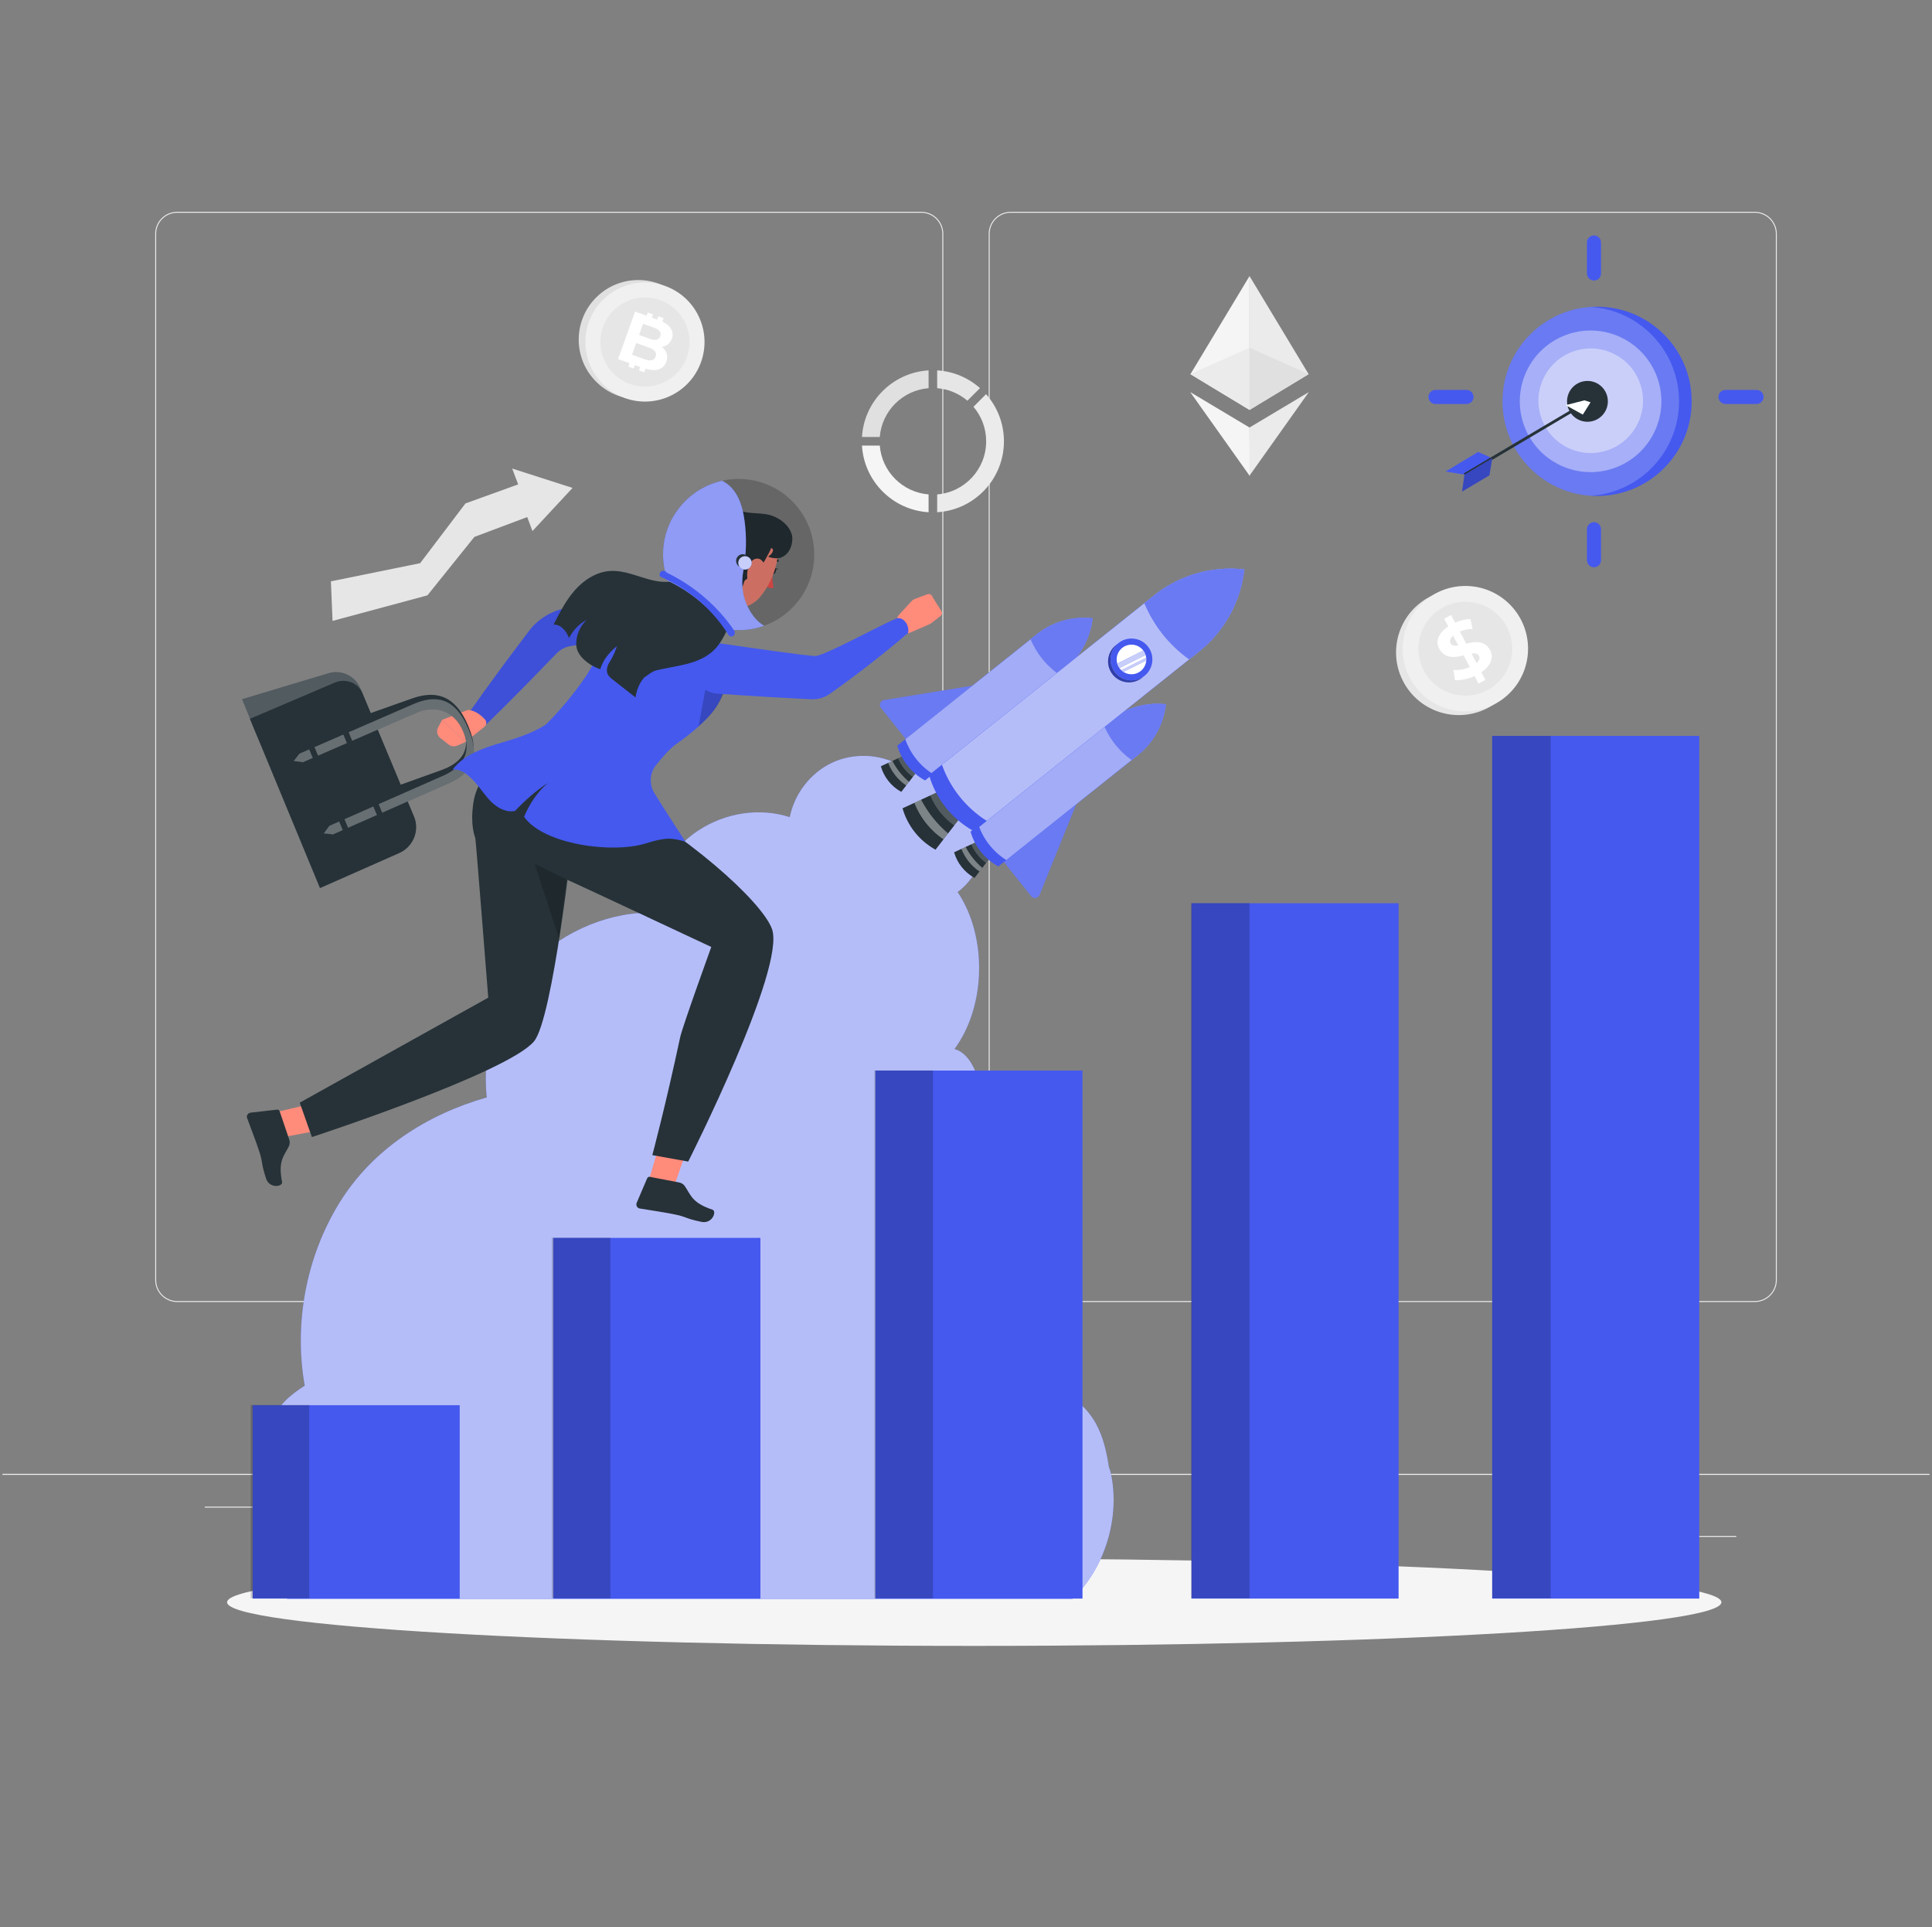 <?xml version="1.0" encoding="UTF-8"?> <svg xmlns="http://www.w3.org/2000/svg" width="371" height="370" viewBox="0 0 371 370" fill="none"><rect x="0" y="0" width="371" height="370" fill="#808080" stroke="none"/><g clip-path="url(#clip0_8012_25041)"><path d="M370.5 282.975H0.5V283.16H370.5V282.975Z" fill="#EBEBEB"></path><path d="M176.918 249.972H34.025C31.696 249.972 29.801 248.077 29.801 245.748V44.889C29.801 42.56 31.696 40.665 34.025 40.665H176.918C179.246 40.665 181.141 42.56 181.141 44.889V245.748C181.141 248.077 179.246 249.972 176.918 249.972ZM34.025 40.85C31.797 40.85 29.986 42.662 29.986 44.889V245.749C29.986 247.976 31.797 249.788 34.025 249.788H176.918C179.145 249.788 180.956 247.976 180.956 245.749V44.889C180.956 42.662 179.145 40.85 176.918 40.85L34.025 40.85Z" fill="#EBEBEB"></path><path d="M336.976 249.972H194.083C191.755 249.972 189.859 248.077 189.859 245.748V44.889C189.859 42.56 191.755 40.665 194.083 40.665H336.976C339.305 40.665 341.2 42.56 341.2 44.889V245.748C341.2 248.077 339.305 249.972 336.976 249.972ZM194.083 40.85C191.856 40.85 190.044 42.662 190.044 44.889V245.749C190.044 247.976 191.856 249.788 194.083 249.788H336.976C339.203 249.788 341.015 247.976 341.015 245.749V44.889C341.015 42.662 339.203 40.85 336.976 40.85L194.083 40.85Z" fill="#EBEBEB"></path><path d="M370.5 282.975H0.5V283.16H370.5V282.975Z" fill="#EBEBEB"></path><path d="M333.428 294.886H308.918V295.071H333.428V294.886Z" fill="#EBEBEB"></path><path d="M245.605 296.894H239.172V297.079H245.605V296.894Z" fill="#EBEBEB"></path><path d="M308.175 288.014H293.973V288.199H308.175V288.014Z" fill="#EBEBEB"></path><path d="M71.283 289.257H39.32V289.442H71.283V289.257Z" fill="#EBEBEB"></path><path d="M167.109 292.382H97.789V292.567H167.109V292.382Z" fill="#EBEBEB"></path><path d="M130.532 73.405C135.064 69.006 135.171 61.765 130.771 57.234C126.372 52.702 119.131 52.595 114.6 56.995C110.068 61.394 109.961 68.635 114.361 73.166C118.76 77.698 126.001 77.805 130.532 73.405Z" fill="#E0E0E0"></path><path d="M128.744 75.999C134.453 73.298 136.891 66.48 134.19 60.771C131.489 55.062 124.671 52.624 118.962 55.325C113.253 58.026 110.815 64.844 113.516 70.553C116.217 76.262 123.035 78.7 128.744 75.999Z" fill="#F0F0F0"></path><path d="M131.912 68.544C130.32 72.994 125.422 75.312 120.971 73.72C116.521 72.129 114.203 67.23 115.795 62.78C117.387 58.33 122.285 56.012 126.735 57.604C131.186 59.196 133.503 64.094 131.912 68.544Z" fill="#E6E6E6"></path><path d="M128.015 67.86C127.859 67.368 127.549 66.947 127.087 66.594C127.54 66.531 127.936 66.364 128.274 66.093C128.61 65.821 128.858 65.464 129.017 65.021C129.278 64.291 129.187 63.607 128.744 62.969C128.414 62.494 127.899 62.087 127.2 61.745L127.435 61.087L126.417 60.722L126.197 61.337L125.179 60.973L125.399 60.358L124.381 59.994L124.161 60.609L121.954 59.82L118.691 68.943L120.898 69.732L120.666 70.379L121.685 70.743L121.916 70.096L122.935 70.46L122.703 71.108L123.721 71.472L123.962 70.798C124.903 71.069 125.707 71.131 126.357 70.957C127.133 70.749 127.662 70.245 127.948 69.446C128.15 68.882 128.173 68.353 128.015 67.86ZM123.484 62.161L125.582 62.911C126.103 63.098 126.467 63.328 126.672 63.602C126.877 63.877 126.917 64.192 126.789 64.549C126.662 64.906 126.431 65.126 126.097 65.212C125.762 65.299 125.334 65.248 124.813 65.062L122.715 64.311L123.484 62.161ZM125.177 69.16C124.829 69.241 124.378 69.183 123.821 68.984L121.358 68.103L122.164 65.849L124.627 66.73C125.748 67.131 126.174 67.709 125.903 68.464C125.767 68.848 125.524 69.079 125.177 69.16Z" fill="white"></path><path d="M179.965 71.107V74.527C182.17 74.703 184.178 75.577 185.767 76.93L188.185 74.512C185.969 72.549 183.111 71.295 179.965 71.107Z" fill="#E6E6E6"></path><path d="M178.316 94.922C173.323 94.523 169.343 90.543 168.944 85.55H165.523C165.934 92.429 171.438 97.932 178.316 98.343V94.922Z" fill="#F5F5F5"></path><path d="M168.943 83.899C169.342 78.906 173.323 74.926 178.316 74.527V71.107C171.438 71.518 165.935 77.022 165.523 83.899H168.943Z" fill="#E0E0E0"></path><path d="M189.352 75.679L186.934 78.097C188.454 79.882 189.373 82.196 189.373 84.724C189.373 90.098 185.231 94.501 179.965 94.921V98.342C187.116 97.915 192.785 91.982 192.785 84.724C192.785 81.254 191.487 78.087 189.352 75.679Z" fill="#EBEBEB"></path><path d="M63.543 111.61L63.86 119.205L82.076 114.302L91.095 103.081L101.241 99.271L102.246 101.957L109.945 93.674L98.354 89.954L99.505 92.997L89.38 96.653L80.681 108.125L63.543 111.61Z" fill="#E6E6E6"></path><path d="M290.622 119.349C293.879 125.147 291.82 132.487 286.023 135.746C280.226 139.003 272.885 136.944 269.628 131.147C266.37 125.35 268.429 118.009 274.226 114.752C280.023 111.494 287.363 113.552 290.622 119.349Z" fill="#E6E6E6"></path><path d="M289.605 133.344C294.467 128.808 294.732 121.188 290.195 116.325C285.658 111.463 278.038 111.198 273.176 115.735C268.313 120.272 268.049 127.892 272.586 132.754C277.122 137.617 284.742 137.881 289.605 133.344Z" fill="#F0F0F0"></path><path d="M289.239 120.126C291.677 124.465 290.136 129.958 285.798 132.396C281.459 134.834 275.966 133.294 273.528 128.955C271.09 124.617 272.631 119.124 276.969 116.685C281.307 114.247 286.8 115.788 289.239 120.126Z" fill="#E6E6E6"></path><path d="M285.77 124.274C287.049 125.84 286.509 127.672 284.462 129.062L285.234 130.519L283.929 131.253L283.157 129.796C281.83 130.387 280.445 130.65 279.413 130.577L279.094 128.626C280.162 128.696 281.277 128.498 282.246 128.075L281.064 125.836C279.581 126.188 277.893 126.502 276.728 125.077C275.448 123.511 276.006 121.652 278.11 120.262L277.339 118.806L278.645 118.072L279.427 119.541C280.421 119.102 281.462 118.861 282.378 118.861L282.774 120.768C281.934 120.743 281.091 120.924 280.328 121.249L281.565 123.578C283.025 123.222 284.664 122.92 285.77 124.274ZM280.053 123.947L279.046 122.039C278.408 122.587 278.289 123.186 278.642 123.641C278.94 124.006 279.439 124.034 280.053 123.947ZM283.904 125.769C283.625 125.427 283.151 125.384 282.569 125.487L283.535 127.298C284.135 126.773 284.271 126.216 283.904 125.769Z" fill="white"></path><path d="M239.946 53.001L228.598 71.838L239.946 78.698V53.001Z" fill="#F5F5F5"></path><path d="M228.598 71.838L239.946 66.749V78.698L228.598 71.838Z" fill="#EBEBEB"></path><path d="M239.945 53.001L251.295 71.838L239.945 78.698V53.001Z" fill="#EBEBEB"></path><path d="M251.295 71.838L239.945 66.749V78.698L251.295 71.838Z" fill="#E0E0E0"></path><path d="M228.555 75.274L239.986 91.373L239.945 82.079L228.555 75.274Z" fill="#F5F5F5"></path><path d="M251.335 75.274L239.902 91.373L239.944 82.079L251.335 75.274Z" fill="#EBEBEB"></path><path d="M82.558 289.257H77.871V289.442H82.558V289.257Z" fill="#EBEBEB"></path><path d="M187.083 315.992C266.324 315.992 330.561 312.241 330.561 307.613C330.561 302.985 266.324 299.234 187.083 299.234C107.843 299.234 43.605 302.985 43.605 307.613C43.605 312.241 107.843 315.992 187.083 315.992Z" fill="#F5F5F5"></path><path d="M205.893 307.012H55.251C52.194 304.866 49.974 301.565 49.131 297.924C48.28 294.291 48.828 290.347 50.626 287.076C51.343 285.774 52.335 284.523 53.593 283.776C51.913 280.86 51.395 276.686 52.172 273.393C52.957 270.086 55.695 267.843 58.522 266.038C56.398 254.057 58.81 241.292 65.152 230.977C71.501 220.661 81.972 213.964 93.487 210.693C92.48 201.917 95.299 192.763 101.035 186.14C106.777 179.524 115.923 175.284 124.589 175.218C125.225 168.928 128.762 163.008 133.95 159.544C139.145 156.081 145.745 154.964 151.658 156.888C152.546 152.418 155.602 148.452 159.65 146.498C163.69 144.552 168.641 144.67 172.593 146.802C178.646 145.085 185.306 148.319 188.051 154.076C190.804 159.84 188.961 167.47 183.892 171.266C189.613 179.791 189.361 193.14 183.286 201.406C186.63 202.309 188.081 207.104 188.577 210.597C190.02 220.676 188.266 231.206 183.633 240.234C189.805 239.938 195.777 244.541 199.455 249.602C203.132 254.657 204.146 261.613 202.067 267.54C205.648 267.318 208.69 270.152 210.451 273.327C211.872 275.895 212.501 278.818 212.952 281.741C213.093 282.029 213.196 282.333 213.27 282.658C215.187 291.102 212.234 301.114 205.893 307.012Z" fill="#4559EF"></path><g opacity="0.6"><path d="M205.893 307.012H55.251C52.194 304.866 49.974 301.565 49.131 297.924C48.28 294.291 48.828 290.347 50.626 287.076C51.343 285.774 52.335 284.523 53.593 283.776C51.913 280.86 51.395 276.686 52.172 273.393C52.957 270.086 55.695 267.843 58.522 266.038C56.398 254.057 58.81 241.292 65.152 230.977C71.501 220.661 81.972 213.964 93.487 210.693C92.48 201.917 95.299 192.763 101.035 186.14C106.777 179.524 115.923 175.284 124.589 175.218C125.225 168.928 128.762 163.008 133.95 159.544C139.145 156.081 145.745 154.964 151.658 156.888C152.546 152.418 155.602 148.452 159.65 146.498C163.69 144.552 168.641 144.67 172.593 146.802C178.646 145.085 185.306 148.319 188.051 154.076C190.804 159.84 188.961 167.47 183.892 171.266C189.613 179.791 189.361 193.14 183.286 201.406C186.63 202.309 188.081 207.104 188.577 210.597C190.02 220.676 188.266 231.206 183.633 240.234C189.805 239.938 195.777 244.541 199.455 249.602C203.132 254.657 204.146 261.613 202.067 267.54C205.648 267.318 208.69 270.152 210.451 273.327C211.872 275.895 212.501 278.818 212.952 281.741C213.093 282.029 213.196 282.333 213.27 282.658C215.187 291.102 212.234 301.114 205.893 307.012Z" fill="white"></path></g><path d="M169.749 134.402L216.303 126.847C217.02 126.73 217.589 127.443 217.316 128.117L199.611 171.831C199.343 172.491 198.463 172.619 198.018 172.062L169.17 135.905C168.724 135.346 169.045 134.516 169.749 134.402Z" fill="#4559EF"></path><path opacity="0.2" d="M169.749 134.402L216.303 126.847C217.02 126.73 217.589 127.443 217.316 128.117L199.611 171.831C199.343 172.491 198.463 172.619 198.018 172.062L169.17 135.905C168.724 135.346 169.045 134.516 169.749 134.402Z" fill="white"></path><path d="M173.071 152.035L175.974 148.282L173.449 145.117L169.145 147.114C169.728 149.136 171.083 150.937 173.071 152.035Z" fill="#263238"></path><path opacity="0.2" d="M173.449 145.117C173.449 145.117 172.803 145.416 172.441 145.584C173.02 146.987 173.987 148.239 175.294 149.161L175.974 148.281L173.449 145.117Z" fill="white"></path><path opacity="0.4" d="M171.36 146.086C171.087 146.212 170.812 146.341 170.551 146.461C171.224 148.181 172.404 149.711 174.02 150.808L174.565 150.103C173.221 148.965 172.143 147.596 171.36 146.086Z" fill="white"></path><path d="M177.634 149.838C174.934 148.346 173.093 145.901 172.301 143.153L199.067 121.798C202.218 119.284 206.09 118.285 209.803 118.702C209.385 122.415 207.551 125.968 204.4 128.481L177.634 149.838Z" fill="#4559EF"></path><path d="M199.068 121.798C199.068 121.798 176.563 139.754 173.836 141.929C174.787 144.611 176.608 146.994 179.168 148.614C181.895 146.439 204.401 128.482 204.401 128.482C207.552 125.968 209.386 122.415 209.803 118.703C206.09 118.285 202.219 119.284 199.068 121.798Z" fill="#4559EF"></path><path opacity="0.5" d="M199.068 121.798C199.068 121.798 176.563 139.754 173.836 141.929C174.787 144.611 176.608 146.994 179.168 148.614C181.895 146.439 204.401 128.482 204.401 128.482C207.552 125.968 209.386 122.415 209.803 118.703C206.09 118.285 202.219 119.284 199.068 121.798Z" fill="white"></path><path d="M199.068 121.798C199.068 121.798 198.644 122.137 197.91 122.722C199.003 125.339 200.811 127.675 203.242 129.407C203.977 128.821 204.401 128.483 204.401 128.483C207.552 125.969 209.385 122.416 209.803 118.704C206.09 118.285 202.218 119.284 199.068 121.798Z" fill="#4559EF"></path><path opacity="0.2" d="M199.068 121.798C199.068 121.798 198.644 122.137 197.91 122.722C199.003 125.339 200.811 127.675 203.242 129.407C203.977 128.821 204.401 128.483 204.401 128.483C207.552 125.969 209.385 122.416 209.803 118.704C206.09 118.285 202.218 119.284 199.068 121.798Z" fill="white"></path><path d="M187.141 168.548L190.044 164.795L187.519 161.63L183.215 163.627C183.798 165.65 185.153 167.45 187.141 168.548Z" fill="#263238"></path><path opacity="0.2" d="M187.52 161.629C187.52 161.629 186.873 161.929 186.512 162.097C187.09 163.5 188.058 164.752 189.364 165.674L190.044 164.794L187.52 161.629Z" fill="white"></path><path opacity="0.4" d="M185.43 162.599C185.157 162.726 184.882 162.854 184.621 162.974C185.294 164.694 186.475 166.224 188.09 167.321L188.636 166.616C187.29 165.478 186.214 164.109 185.43 162.599Z" fill="white"></path><path d="M191.704 166.351C189.004 164.859 187.164 162.414 186.371 159.667L213.138 138.311C216.289 135.797 220.16 134.798 223.873 135.215C223.455 138.928 221.622 142.481 218.471 144.995L191.704 166.351Z" fill="#4559EF"></path><path d="M213.138 138.311C213.138 138.311 190.633 156.266 187.906 158.442C188.857 161.124 190.678 163.506 193.239 165.126C195.965 162.951 218.471 144.995 218.471 144.995C221.622 142.481 223.456 138.927 223.873 135.215C220.161 134.798 216.289 135.797 213.138 138.311Z" fill="#4559EF"></path><path opacity="0.5" d="M213.138 138.311C213.138 138.311 190.633 156.266 187.906 158.442C188.857 161.124 190.678 163.506 193.239 165.126C195.965 162.951 218.471 144.995 218.471 144.995C221.622 142.481 223.456 138.927 223.873 135.215C220.161 134.798 216.289 135.797 213.138 138.311Z" fill="white"></path><path d="M213.138 138.311C213.138 138.311 212.715 138.649 211.98 139.234C213.073 141.852 214.881 144.187 217.312 145.92C218.047 145.334 218.471 144.995 218.471 144.995C221.622 142.482 223.456 138.928 223.873 135.216C220.16 134.798 216.289 135.797 213.138 138.311Z" fill="#4559EF"></path><path opacity="0.2" d="M213.138 138.311C213.138 138.311 212.715 138.649 211.98 139.234C213.073 141.852 214.881 144.187 217.312 145.92C218.047 145.334 218.471 144.995 218.471 144.995C221.622 142.482 223.456 138.928 223.873 135.216C220.16 134.798 216.289 135.797 213.138 138.311Z" fill="white"></path><path d="M179.647 163.13L184.335 157.07L180.258 151.961L173.309 155.185C174.25 158.45 176.437 161.357 179.647 163.13Z" fill="#263238"></path><path opacity="0.2" d="M180.259 151.96C180.259 151.96 179.216 152.444 178.633 152.715C179.567 154.981 181.129 157.001 183.238 158.489L184.336 157.069L180.259 151.96Z" fill="white"></path><path opacity="0.4" d="M176.883 153.526C176.443 153.73 175.998 153.937 175.578 154.132C176.665 156.908 178.571 159.379 181.178 161.149L182.058 160.011C179.888 158.173 178.149 155.963 176.883 153.526Z" fill="white"></path><path d="M187.012 159.582C182.652 157.174 179.681 153.226 178.402 148.791L221.613 114.315C226.7 110.257 232.95 108.645 238.943 109.318C238.269 115.311 235.309 121.048 230.222 125.106L187.012 159.582Z" fill="#4559EF"></path><path d="M221.613 114.315C221.613 114.315 185.282 143.303 180.879 146.815C182.414 151.144 185.354 154.992 189.487 157.606C193.888 154.095 230.222 125.106 230.222 125.106C235.309 121.048 238.269 115.311 238.943 109.318C232.95 108.645 226.7 110.257 221.613 114.315Z" fill="#4559EF"></path><path opacity="0.6" d="M221.613 114.315C221.613 114.315 185.282 143.303 180.879 146.815C182.414 151.144 185.354 154.992 189.487 157.606C193.888 154.095 230.222 125.106 230.222 125.106C235.309 121.048 238.269 115.311 238.943 109.318C232.95 108.645 226.7 110.257 221.613 114.315Z" fill="white"></path><path d="M221.615 114.315C221.615 114.315 220.931 114.861 219.746 115.807C221.511 120.033 224.429 123.802 228.354 126.599C229.54 125.652 230.224 125.106 230.224 125.106C235.311 121.048 238.271 115.311 238.945 109.318C232.951 108.645 226.701 110.257 221.615 114.315Z" fill="#4559EF"></path><path opacity="0.2" d="M221.615 114.315C221.615 114.315 220.931 114.861 219.746 115.807C221.511 120.033 224.429 123.802 228.354 126.599C229.54 125.652 230.224 125.106 230.224 125.106C235.311 121.048 238.271 115.311 238.945 109.318C232.951 108.645 226.701 110.257 221.615 114.315Z" fill="white"></path><path d="M219.782 129.75C218.046 131.135 215.516 130.851 214.132 129.115C212.747 127.38 213.031 124.851 214.767 123.465C216.502 122.08 219.031 122.365 220.417 124.1C221.801 125.836 221.517 128.366 219.782 129.75Z" fill="#4559EF"></path><path d="M214.133 129.116C212.812 127.46 213.013 125.085 214.541 123.667C214.457 123.724 214.374 123.78 214.294 123.845C212.559 125.229 212.274 127.758 213.659 129.494C215.044 131.23 217.573 131.515 219.309 130.129C219.389 130.066 219.463 129.997 219.537 129.928C217.814 131.103 215.454 130.771 214.133 129.116Z" fill="#4559EF"></path><path opacity="0.3" d="M214.133 129.116C212.812 127.46 213.013 125.085 214.541 123.667C214.457 123.724 214.374 123.78 214.294 123.845C212.559 125.229 212.274 127.758 213.659 129.494C215.044 131.23 217.573 131.515 219.309 130.129C219.389 130.066 219.463 129.997 219.537 129.928C217.814 131.103 215.454 130.771 214.133 129.116Z" fill="black"></path><path d="M219.049 128.83C217.822 129.809 216.033 129.608 215.054 128.381C214.075 127.154 214.276 125.365 215.503 124.386C216.73 123.407 218.519 123.608 219.498 124.835C220.477 126.062 220.276 127.851 219.049 128.83Z" fill="white"></path><path d="M214.971 128.255L219.977 125.75C219.881 125.449 219.736 125.16 219.534 124.895L214.543 127.392C214.63 127.696 214.778 127.986 214.971 128.255Z" fill="#4559EF"></path><path d="M215.747 128.992L220.1 126.814C220.114 126.636 220.11 126.458 220.09 126.281L215.328 128.664C215.458 128.788 215.598 128.897 215.747 128.992Z" fill="#4559EF"></path><g opacity="0.7"><path d="M214.971 128.255L219.977 125.75C219.881 125.449 219.736 125.16 219.534 124.895L214.543 127.392C214.63 127.696 214.778 127.986 214.971 128.255Z" fill="white"></path><path d="M215.747 128.992L220.1 126.814C220.114 126.636 220.11 126.458 220.09 126.281L215.328 128.664C215.458 128.788 215.598 128.897 215.747 128.992Z" fill="white"></path></g><path d="M268.569 173.41H228.805V306.909H268.569V173.41Z" fill="#4559EF"></path><path opacity="0.2" d="M239.948 173.4H228.711V306.84H239.948V173.4Z" fill="black"></path><path d="M88.279 269.78H48.516V306.909H88.279V269.78Z" fill="#4559EF"></path><path opacity="0.2" d="M59.385 269.743H48.148V306.84H59.385V269.743Z" fill="black"></path><path d="M146.022 237.656H106.258V306.909H146.022V237.656Z" fill="#4559EF"></path><path opacity="0.2" d="M117.217 237.629H105.98V306.84H117.217V237.629Z" fill="black"></path><path d="M207.87 205.533H168.105V306.909H207.87V205.533Z" fill="#4559EF"></path><path opacity="0.2" d="M179.159 205.514H167.922V306.84H179.159V205.514Z" fill="black"></path><path d="M326.308 141.285H286.543V306.908H326.308V141.285Z" fill="#4559EF"></path><path opacity="0.2" d="M297.78 141.285H286.543V306.839H297.78V141.285Z" fill="black"></path><path d="M127.72 215.959L124.43 227.176L129.275 228.305L132.954 217.578L127.72 215.959Z" fill="#FF8B7B"></path><path d="M130.356 227.008L124.782 225.939C124.572 225.898 124.358 226.02 124.268 226.23L122.276 230.893C122.096 231.305 122.261 231.783 122.642 231.959C122.69 231.981 122.742 231.998 122.794 232.009C124.811 232.357 126.621 232.582 129.122 233.066C132.074 233.633 131.248 233.868 134.707 234.587C136.792 235.017 137.691 232.545 136.83 232.25C132.882 230.924 132.727 229.53 131.477 227.674C131.199 227.31 130.799 227.073 130.356 227.008Z" fill="#263238"></path><path d="M101.544 142.785L120.641 154.474L100.633 157.978L101.544 142.785Z" fill="#263238"></path><path d="M132.157 223.007L125.264 221.77C125.264 221.77 127.829 212.207 130.611 199.142C131.039 197.129 136.588 181.808 136.588 181.808C136.588 181.808 109.231 168.976 108.769 168.841C108.42 168.73 106.179 168.554 102.676 165.816C96.166 160.728 98.211 150.769 98.211 150.769L115.256 151.177C131.868 160.047 146.291 173.027 148.238 178.342C150.976 185.819 132.157 223.007 132.157 223.007Z" fill="#263238"></path><path d="M63.823 210.964L52.445 213.648L53.859 218.418L65.002 216.315L63.823 210.964Z" fill="#FF8B7B"></path><path d="M55.521 218.717L53.696 213.343C53.628 213.14 53.417 213.015 53.189 213.04L48.15 213.613C47.703 213.661 47.369 214.04 47.405 214.458C47.409 214.512 47.42 214.564 47.437 214.615C48.131 216.541 48.83 218.226 49.646 220.639C50.611 223.485 49.999 222.883 51.084 226.247C51.74 228.272 54.334 227.832 54.165 226.937C53.366 222.851 54.501 222.027 55.497 220.023C55.674 219.599 55.683 219.134 55.521 218.717Z" fill="#263238"></path><path d="M59.89 218.304L57.559 211.701L93.758 191.536C93.758 191.536 91.391 161.412 91.281 160.943C91.206 160.585 90.25 158.55 90.898 154.151C92.104 145.977 101.772 142.833 101.772 142.833L110.031 160.279C110.016 160.284 106.187 195.632 102.528 199.951C97.383 206.026 59.89 218.304 59.89 218.304Z" fill="#263238"></path><path opacity="0.2" d="M108.77 168.841L102.676 165.817L107.373 180.265L108.77 168.841Z" fill="black"></path><path d="M123.308 121.421C120.171 122.093 117.018 122.689 113.866 123.28L111.499 123.707L109.39 124.072C108.499 124.252 107.656 124.694 106.96 125.354L103.672 128.742C102.558 129.891 101.449 131.047 100.316 132.18C98.066 134.46 95.805 136.732 93.499 138.963C92.69 139.745 91.4 139.723 90.619 138.914C89.929 138.201 89.865 137.113 90.415 136.329C92.255 133.703 94.141 131.118 96.039 128.542C96.978 127.247 97.943 125.972 98.902 124.694L101.839 120.801C103.254 119.059 105.232 117.748 107.412 117.058L109.976 116.368L112.285 115.76C115.368 114.971 118.451 114.186 121.55 113.478C123.74 112.977 125.921 114.347 126.422 116.537C126.922 118.727 125.552 120.908 123.362 121.408C123.351 121.412 123.318 121.418 123.308 121.421Z" fill="#4559EF"></path><path opacity="0.1" d="M123.308 121.421C120.171 122.093 117.018 122.689 113.866 123.28L111.499 123.707L109.39 124.072C108.499 124.252 107.656 124.694 106.96 125.354L103.672 128.742C102.558 129.891 101.449 131.047 100.316 132.18C98.066 134.46 95.805 136.732 93.499 138.963C92.69 139.745 91.4 139.723 90.619 138.914C89.929 138.201 89.865 137.113 90.415 136.329C92.255 133.703 94.141 131.118 96.039 128.542C96.978 127.247 97.943 125.972 98.902 124.694L101.839 120.801C103.254 119.059 105.232 117.748 107.412 117.058L109.976 116.368L112.285 115.76C115.368 114.971 118.451 114.186 121.55 113.478C123.74 112.977 125.921 114.347 126.422 116.537C126.922 118.727 125.552 120.908 123.362 121.408C123.351 121.412 123.318 121.418 123.308 121.421Z" fill="black"></path><path d="M89.791 136.305L84.906 138.2L89.325 142.481L93.011 139.552C93.448 139.205 93.514 138.559 93.141 138.145C92.452 137.38 91.252 136.339 89.791 136.305Z" fill="#FF8B7B"></path><path d="M84.907 138.2L84.136 139.626C83.754 140.331 83.937 141.208 84.567 141.703L86.135 142.934C86.612 143.309 87.258 143.391 87.814 143.147L89.326 142.482L84.907 138.2Z" fill="#FF8B7B"></path><path d="M62.971 157.57L61.171 157.269L62.286 155.921L84.794 147.834C88.373 146.547 90.69 144.105 88.863 139.756C87.154 135.689 83.308 134.48 79.73 135.75L57.225 143.738L55.41 143.394L56.542 142.096L79.048 134.121C83.208 132.647 87.229 132.982 89.918 139.379C92.611 145.787 89.641 147.97 85.48 149.467L62.971 157.57Z" fill="#263238"></path><path d="M69.639 133.149L69.145 132.035C68.115 129.713 65.519 128.52 63.087 129.251L46.488 134.238L49.472 141.572L69.639 133.149Z" fill="#263238"></path><path opacity="0.2" d="M69.639 133.149L69.145 132.035C68.115 129.713 65.519 128.52 63.087 129.251L46.488 134.238L49.472 141.572L69.639 133.149Z" fill="white"></path><path d="M63.931 160.201L63.245 158.55L85.07 148.941C88.539 147.413 90.768 144.772 88.938 140.416C87.225 136.342 83.465 135.326 79.996 136.837L58.172 146.343L57.488 144.698L79.312 135.205C83.347 133.45 87.266 133.56 89.96 139.968C92.658 146.387 89.791 148.799 85.755 150.578L63.931 160.201Z" fill="#263238"></path><path d="M61.445 170.509L47.992 137.999L64.304 131.048C66.389 130.148 68.776 131.089 69.638 133.15L79.515 156.783C80.63 159.452 79.364 162.581 76.68 163.772L61.445 170.509Z" fill="#263238"></path><g opacity="0.3"><path d="M63.932 160.201L62.176 159.998L63.246 158.55L85.071 148.941C88.54 147.413 90.769 144.772 88.939 140.416C87.226 136.342 83.466 135.326 79.997 136.837L58.173 146.343L56.402 146.096L57.49 144.698L79.314 135.205C83.349 133.45 87.268 133.56 89.961 139.968C92.66 146.387 89.793 148.799 85.757 150.578L63.932 160.201Z" fill="white"></path></g><path d="M66.812 143.127L65.684 140.42L66.695 139.98L67.824 142.686L66.812 143.127Z" fill="#263238"></path><path d="M60.253 145.985L59.125 143.272L60.141 142.83L61.27 145.542L60.253 145.985Z" fill="#263238"></path><path d="M72.609 157.033L71.477 154.316L72.489 153.871L73.622 156.586L72.609 157.033Z" fill="#263238"></path><path d="M66.051 159.927L64.918 157.203L65.935 156.756L67.067 159.478L66.051 159.927Z" fill="#263238"></path><path d="M148.849 109.066C149.058 109.175 149.102 109.517 148.944 109.839C148.785 110.161 148.486 110.344 148.276 110.235C148.067 110.126 148.023 109.784 148.181 109.462C148.333 109.119 148.639 108.957 148.849 109.066Z" fill="#263238"></path><path d="M148.699 109.322C148.954 109.382 149.278 109.322 149.504 109.19C149.227 109.213 148.943 109.123 148.729 108.946C148.775 109.06 148.77 109.223 148.699 109.322Z" fill="#263238"></path><path d="M146.859 112.404C147.323 112.802 147.939 112.975 148.542 112.876C148.323 111.716 148.262 110.532 148.362 109.356L146.859 112.404Z" fill="#FF5652"></path><path d="M147.675 107.407C148.202 107.284 148.756 107.423 149.162 107.78C149.175 107.8 149.191 107.817 149.21 107.831C149.305 107.903 149.439 107.885 149.51 107.791C149.582 107.696 149.564 107.562 149.47 107.49C148.974 107.028 148.286 106.836 147.622 106.973C147.572 106.983 147.527 107.011 147.495 107.051C147.422 107.144 147.438 107.279 147.531 107.352C147.57 107.388 147.621 107.408 147.675 107.407Z" fill="#263238"></path><path d="M132.906 122.534C128.116 118.833 129.431 115.672 129.431 115.672C131.936 115.402 134.008 112.923 135.494 110.426C135.454 111.224 135.554 112.029 135.836 112.894C136.382 114.538 139.794 115.285 139.794 115.285C139.8 115.29 139.461 115.706 139.014 116.338C137.921 117.879 136.194 120.735 137.223 122.201C137.223 122.201 138.186 126.612 132.906 122.534Z" fill="#FF8B7B"></path><path d="M139.557 115.725C139.335 115.903 139.112 116.082 138.898 116.289C138.868 116.287 138.842 116.278 138.822 116.262C137.492 115.66 136.383 114.537 135.836 112.892C135.551 112.024 135.447 111.221 135.49 110.424C135.87 109.794 136.207 109.152 136.508 108.555L139.446 115.469L139.557 115.725Z" fill="#FF8B7B"></path><path d="M146.023 114.536C144.603 116.265 142.471 116.988 140.49 116.733L140.483 116.728C140.471 116.729 140.465 116.724 140.458 116.719C139.917 116.662 139.394 116.514 138.898 116.289C138.868 116.287 138.842 116.278 138.822 116.263C137.492 115.66 136.383 114.537 135.836 112.893C135.551 112.024 135.447 111.222 135.49 110.425C135.567 108.413 136.526 106.401 137.752 103.479C138.102 102.613 138.65 101.835 139.35 101.218C141.854 99.008 145.674 99.249 147.878 101.748C150.982 105.242 148.628 111.383 146.023 114.536Z" fill="#FF8B7B"></path><path opacity="0.2" d="M140.157 116.621C139.658 116.569 139.428 116.521 139.012 116.338C139.459 115.707 139.798 115.291 139.792 115.285C140.242 114.781 140.699 114.281 140.699 114.281C140.684 114.3 139.909 116.424 140.157 116.621Z" fill="black"></path><path d="M149.893 107.074C149.021 107.383 147.393 106.94 147.547 106.83C148.159 106.485 148.894 105.477 148.081 105.207C147.947 105.735 146.155 109.08 145.637 109.248C145.354 109.34 143.378 111.588 140.746 112.868C138.646 113.888 138.242 114.4 138.242 114.4L134.505 112.465C133.412 111.355 130.768 101.416 136.367 99.524C138.207 98.903 139.612 97.346 142.525 98.183C144.325 98.7 146.436 98.382 148.206 98.994C149.976 99.607 151.61 100.934 152.082 102.747C152.314 103.638 152.078 106.299 149.893 107.074Z" fill="#263238"></path><path d="M146.513 107.871C147.28 108.953 146.638 110.836 145.943 111.805C145.175 112.875 143.971 112.983 143.616 111.58C143.359 110.512 143.459 109.389 143.903 108.384C144.458 107.179 145.745 106.789 146.513 107.871Z" fill="#FF8B7B"></path><path d="M126.715 116.308C126.715 116.308 129.252 114.613 130.933 114.773C132.614 114.933 136.911 119.539 137.44 120.443C137.969 121.348 137.348 123.723 137.348 123.723L126.715 116.308Z" fill="#4559EF"></path><path opacity="0.3" d="M126.715 116.308C126.715 116.308 129.252 114.613 130.933 114.773C132.614 114.933 136.911 119.539 137.44 120.443C137.969 121.348 137.348 123.723 137.348 123.723L126.715 116.308Z" fill="white"></path><path d="M138.643 124.15C137.981 123.424 137.862 123.143 137.046 122.387C134.521 120.193 131.872 118.146 129.112 116.258C128.102 115.571 127.036 115.029 125.95 114.527C123.719 113.495 121.074 114.244 119.704 116.264C115.871 121.917 114.974 126.3 112.428 130.003C107.355 137.379 102.354 141.411 100.871 142.897L104.034 146.282C110.573 151.201 115.926 153.187 120.645 154.475C120.645 154.475 126.414 145.268 129.721 142.922C138.758 136.512 138.213 133.937 139.617 131.167C140.783 128.864 140.395 126.07 138.643 124.15Z" fill="#4559EF"></path><path d="M139.616 131.173C139.111 132.16 138.862 133.134 138.32 134.264C137.673 135.638 136.601 137.252 134.152 139.432C133.014 140.461 131.569 141.606 129.724 142.919C128.644 143.682 127.307 145.179 125.997 146.837C125.99 146.845 125.984 146.854 125.977 146.863C124.74 148.426 124.634 150.601 125.676 152.3C128.023 156.125 131.627 161.584 131.627 161.584C129.086 160.918 128.048 160.644 123.995 161.925C117.662 163.923 104.384 162.16 100.638 156.813C101.698 154.318 103.177 152.054 105.241 150.297C102.971 151.753 100.747 153.73 98.898 155.691C97.228 156.034 95.53 155.12 94.323 153.925C93.11 152.73 92.217 151.241 91.055 150.002C89.886 148.753 88.621 147.602 86.922 147.746C89.139 144.814 92.894 143.576 96.423 142.548C99.059 141.79 102.42 140.699 104.938 139.028C107.07 136.88 109.739 133.915 112.429 130.006C114.969 126.298 115.868 121.923 119.704 116.264C121.071 114.242 123.721 113.494 125.951 114.528C127.035 115.026 128.098 115.572 129.115 116.26C131.867 118.151 134.522 120.19 137.047 122.381C137.86 123.141 137.98 123.42 138.641 124.15C140.39 126.078 140.782 128.859 139.616 131.173Z" fill="#4559EF"></path><path d="M174.631 121.514L178.441 119.868C178.599 119.8 178.748 119.711 178.884 119.606L180.604 118.269C180.823 118.09 180.948 117.776 180.861 117.468L179.124 114.696C179.005 114.26 178.575 113.973 178.174 114.06L175.6 115.017C175.408 115.089 175.235 115.205 175.095 115.357L172.514 118.172C172.306 118.417 172.257 118.786 172.391 119.119L173.532 120.927C173.722 121.402 174.209 121.664 174.631 121.514Z" fill="#FF8B7B"></path><path opacity="0.2" d="M134.152 139.433L135.794 130.477L139.268 132.348C138.042 135.595 136.602 137.252 134.152 139.433Z" fill="black"></path><path d="M159.294 133.247C164.04 129.942 170.007 125.28 174.357 121.533C174.761 120.098 173.408 118.207 172.034 118.784C168.609 120.223 158.37 125.896 156.567 125.949C155.321 125.986 142.52 124.133 138.316 123.531C137.484 123.411 136.627 123.573 135.93 124.043C133.611 125.606 133.021 127.326 133.155 128.836C133.364 131.198 135.385 132.991 137.749 133.169C143.604 133.609 152.375 134.096 155.799 134.244C157.043 134.298 158.272 133.959 159.294 133.247Z" fill="#4559EF"></path><path d="M143.223 110.728C141.872 114.6 140.07 121.983 137.104 124.815C134.138 127.647 129.97 127.741 125.984 128.709C125.023 128.942 123.802 130.148 123.823 129.962C122.797 131.041 122.257 132.427 122.036 133.9C120.599 132.775 119.163 131.651 117.726 130.527C117.318 130.208 116.894 129.87 116.684 129.397C116.328 128.598 116.681 127.661 117.164 126.933C117.647 126.205 118.211 124.887 118.472 124.053C116.942 125.308 115.864 126.612 115.258 128.495C113.154 127.732 110.7 125.984 110.652 123.747C110.614 121.983 111.364 120.218 112.659 119.021C111.165 119.777 110.043 121.028 109.256 122.506C108.807 121.186 107.705 119.865 106.312 119.91C107.49 117.584 108.687 115.229 110.42 113.281C112.152 111.333 114.51 109.804 117.111 109.623C119.092 109.485 121.036 110.125 122.928 110.728C124.821 111.332 126.795 111.913 128.765 111.657C130.735 111.4 132.759 108.387 133.126 106.434C135.881 104.763 139.869 108.728 143.223 110.728Z" fill="#263238"></path><path opacity="0.2" d="M156.339 107.202C155.934 115.206 149.117 121.366 141.106 120.961L141.054 120.958C140.441 120.927 139.837 120.852 139.25 120.74C136.436 116.745 132.633 113.581 128.219 111.49C128.017 110.939 127.846 110.368 127.713 109.782C127.408 108.485 127.276 107.13 127.347 105.733C127.752 97.722 134.57 91.561 142.574 91.967C150.585 92.373 156.745 99.191 156.339 107.202Z" fill="black"></path><path d="M146.76 120.129C145.002 120.759 143.09 121.062 141.109 120.961L141.057 120.958C140.436 120.927 139.84 120.852 139.253 120.741C136.439 116.745 132.628 113.581 128.222 111.491C128.02 110.939 127.841 110.367 127.715 109.784C127.411 108.486 127.271 107.131 127.342 105.734C127.68 99.068 132.465 93.678 138.678 92.296L138.685 92.297C139.53 92.725 140.284 93.348 140.854 94.088C142.148 95.746 142.692 97.879 142.972 99.968C143.404 103.137 143.33 106.376 142.751 109.524C142.35 111.7 142.481 113.959 143.36 115.989C144.783 119.273 146.76 120.129 146.76 120.129Z" fill="#4559EF"></path><path opacity="0.4" d="M146.76 120.129C145.002 120.759 143.09 121.062 141.109 120.961L141.057 120.958C140.436 120.927 139.84 120.852 139.253 120.741C136.439 116.745 132.628 113.581 128.222 111.491C128.02 110.939 127.841 110.367 127.715 109.784C127.411 108.486 127.271 107.131 127.342 105.734C127.68 99.068 132.465 93.678 138.678 92.296L138.685 92.297C139.53 92.725 140.284 93.348 140.854 94.088C142.148 95.746 142.692 97.879 142.972 99.968C143.404 103.137 143.33 106.376 142.751 109.524C142.35 111.7 142.481 113.959 143.36 115.989C144.783 119.273 146.76 120.129 146.76 120.129Z" fill="white"></path><path d="M140.872 122.025C140.384 122.467 139.927 121.963 139.927 121.963C139.685 121.577 139.436 121.19 139.179 120.817C136.423 116.782 132.665 113.564 128.281 111.409C127.837 111.18 127.383 110.973 126.929 110.773C126.532 110.599 126.6 110.01 126.93 109.727C127.165 109.528 127.536 109.529 127.8 109.695C127.9 109.753 127.983 109.84 128.043 109.948C133.178 112.41 137.794 116.337 140.98 121.06C140.986 121.068 140.993 121.083 141 121.091C141 121.091 141.345 121.588 140.872 122.025Z" fill="#4559EF"></path><path d="M143.915 107.684C143.915 108.392 143.341 108.965 142.633 108.965C141.925 108.965 141.352 108.391 141.352 107.684C141.352 106.976 141.925 106.402 142.633 106.402C143.341 106.402 143.915 106.975 143.915 107.684Z" fill="#263238"></path><path d="M144.341 108.068C144.341 108.776 143.767 109.35 143.059 109.35C142.351 109.35 141.777 108.776 141.777 108.068C141.777 107.361 142.352 106.787 143.059 106.787C143.767 106.787 144.341 107.36 144.341 108.068Z" fill="#4559EF"></path><path opacity="0.7" d="M144.341 108.068C144.341 108.776 143.767 109.35 143.059 109.35C142.351 109.35 141.777 108.776 141.777 108.068C141.777 107.361 142.352 106.787 143.059 106.787C143.767 106.787 144.341 107.36 144.341 108.068Z" fill="white"></path><path d="M324.854 77.055C324.854 87.09 316.72 95.223 306.685 95.223C306.281 95.223 305.875 95.213 305.47 95.182C296.018 94.559 288.527 86.684 288.527 77.055C288.527 67.425 296.018 59.551 305.47 58.928C305.876 58.897 306.281 58.886 306.685 58.886C316.72 58.886 324.854 67.02 324.854 77.055Z" fill="#4559EF"></path><path opacity="0.2" d="M322.424 77.055C322.424 86.684 314.934 94.559 305.47 95.182C296.018 94.559 288.527 86.684 288.527 77.055C288.527 67.425 296.018 59.551 305.47 58.928C314.934 59.552 322.424 67.425 322.424 77.055Z" fill="white"></path><path opacity="0.4" d="M317.999 82.251C320.872 75.316 317.578 67.365 310.642 64.492C303.706 61.618 295.754 64.912 292.881 71.847C290.009 78.783 293.302 86.734 300.238 89.607C307.174 92.48 315.126 89.187 317.999 82.251Z" fill="white"></path><path opacity="0.4" d="M307.771 86.708C313.168 85.433 316.51 80.025 315.236 74.628C313.961 69.23 308.553 65.888 303.155 67.163C297.758 68.437 294.416 73.846 295.69 79.243C296.965 84.64 302.373 87.982 307.771 86.708Z" fill="white"></path><path d="M308.756 77.054C308.756 79.218 307.002 80.973 304.837 80.973C302.673 80.973 300.918 79.218 300.918 77.054C300.918 74.889 302.673 73.135 304.837 73.135C307.002 73.135 308.756 74.89 308.756 77.054Z" fill="#263238"></path><path d="M277.586 90.529L281.224 91.126L286.549 87.977L286.55 87.972L283.832 86.772L277.586 90.529Z" fill="#4559EF"></path><path d="M302.723 78.082L281.086 90.887L281.363 91.354L303 78.549L302.723 78.082Z" fill="#263238"></path><path d="M280.758 94.375L286.013 91.254L286.551 87.977L281.225 91.125L280.758 94.375Z" fill="#4559EF"></path><path opacity="0.2" d="M280.758 94.375L286.013 91.254L286.551 87.977L281.225 91.125L280.758 94.375Z" fill="black"></path><path d="M304.265 76.86L300.656 77.785L303.947 79.598L305.434 77.234L304.265 76.86Z" fill="white"></path><path d="M306.092 53.861C305.346 53.861 304.742 53.257 304.742 52.511V46.55C304.742 45.804 305.346 45.201 306.092 45.201C306.838 45.201 307.442 45.804 307.442 46.55V52.511C307.442 53.256 306.838 53.861 306.092 53.861Z" fill="#4559EF"></path><path d="M306.092 108.91C305.346 108.91 304.742 108.306 304.742 107.56V101.599C304.742 100.853 305.346 100.25 306.092 100.25C306.838 100.25 307.442 100.853 307.442 101.599V107.56C307.442 108.305 306.838 108.91 306.092 108.91Z" fill="#4559EF"></path><path d="M281.615 77.559H275.654C274.909 77.559 274.305 76.955 274.305 76.209C274.305 75.463 274.909 74.859 275.654 74.859H281.615C282.361 74.859 282.965 75.463 282.965 76.209C282.965 76.955 282.36 77.559 281.615 77.559Z" fill="#4559EF"></path><path d="M337.303 77.559H331.342C330.596 77.559 329.992 76.955 329.992 76.209C329.992 75.463 330.596 74.859 331.342 74.859H337.303C338.049 74.859 338.652 75.463 338.652 76.209C338.652 76.955 338.048 77.559 337.303 77.559Z" fill="#4559EF"></path></g><defs><clipPath id="clip0_8012_25041"><rect width="370" height="370" fill="white" transform="translate(0.5)"></rect></clipPath></defs></svg> 